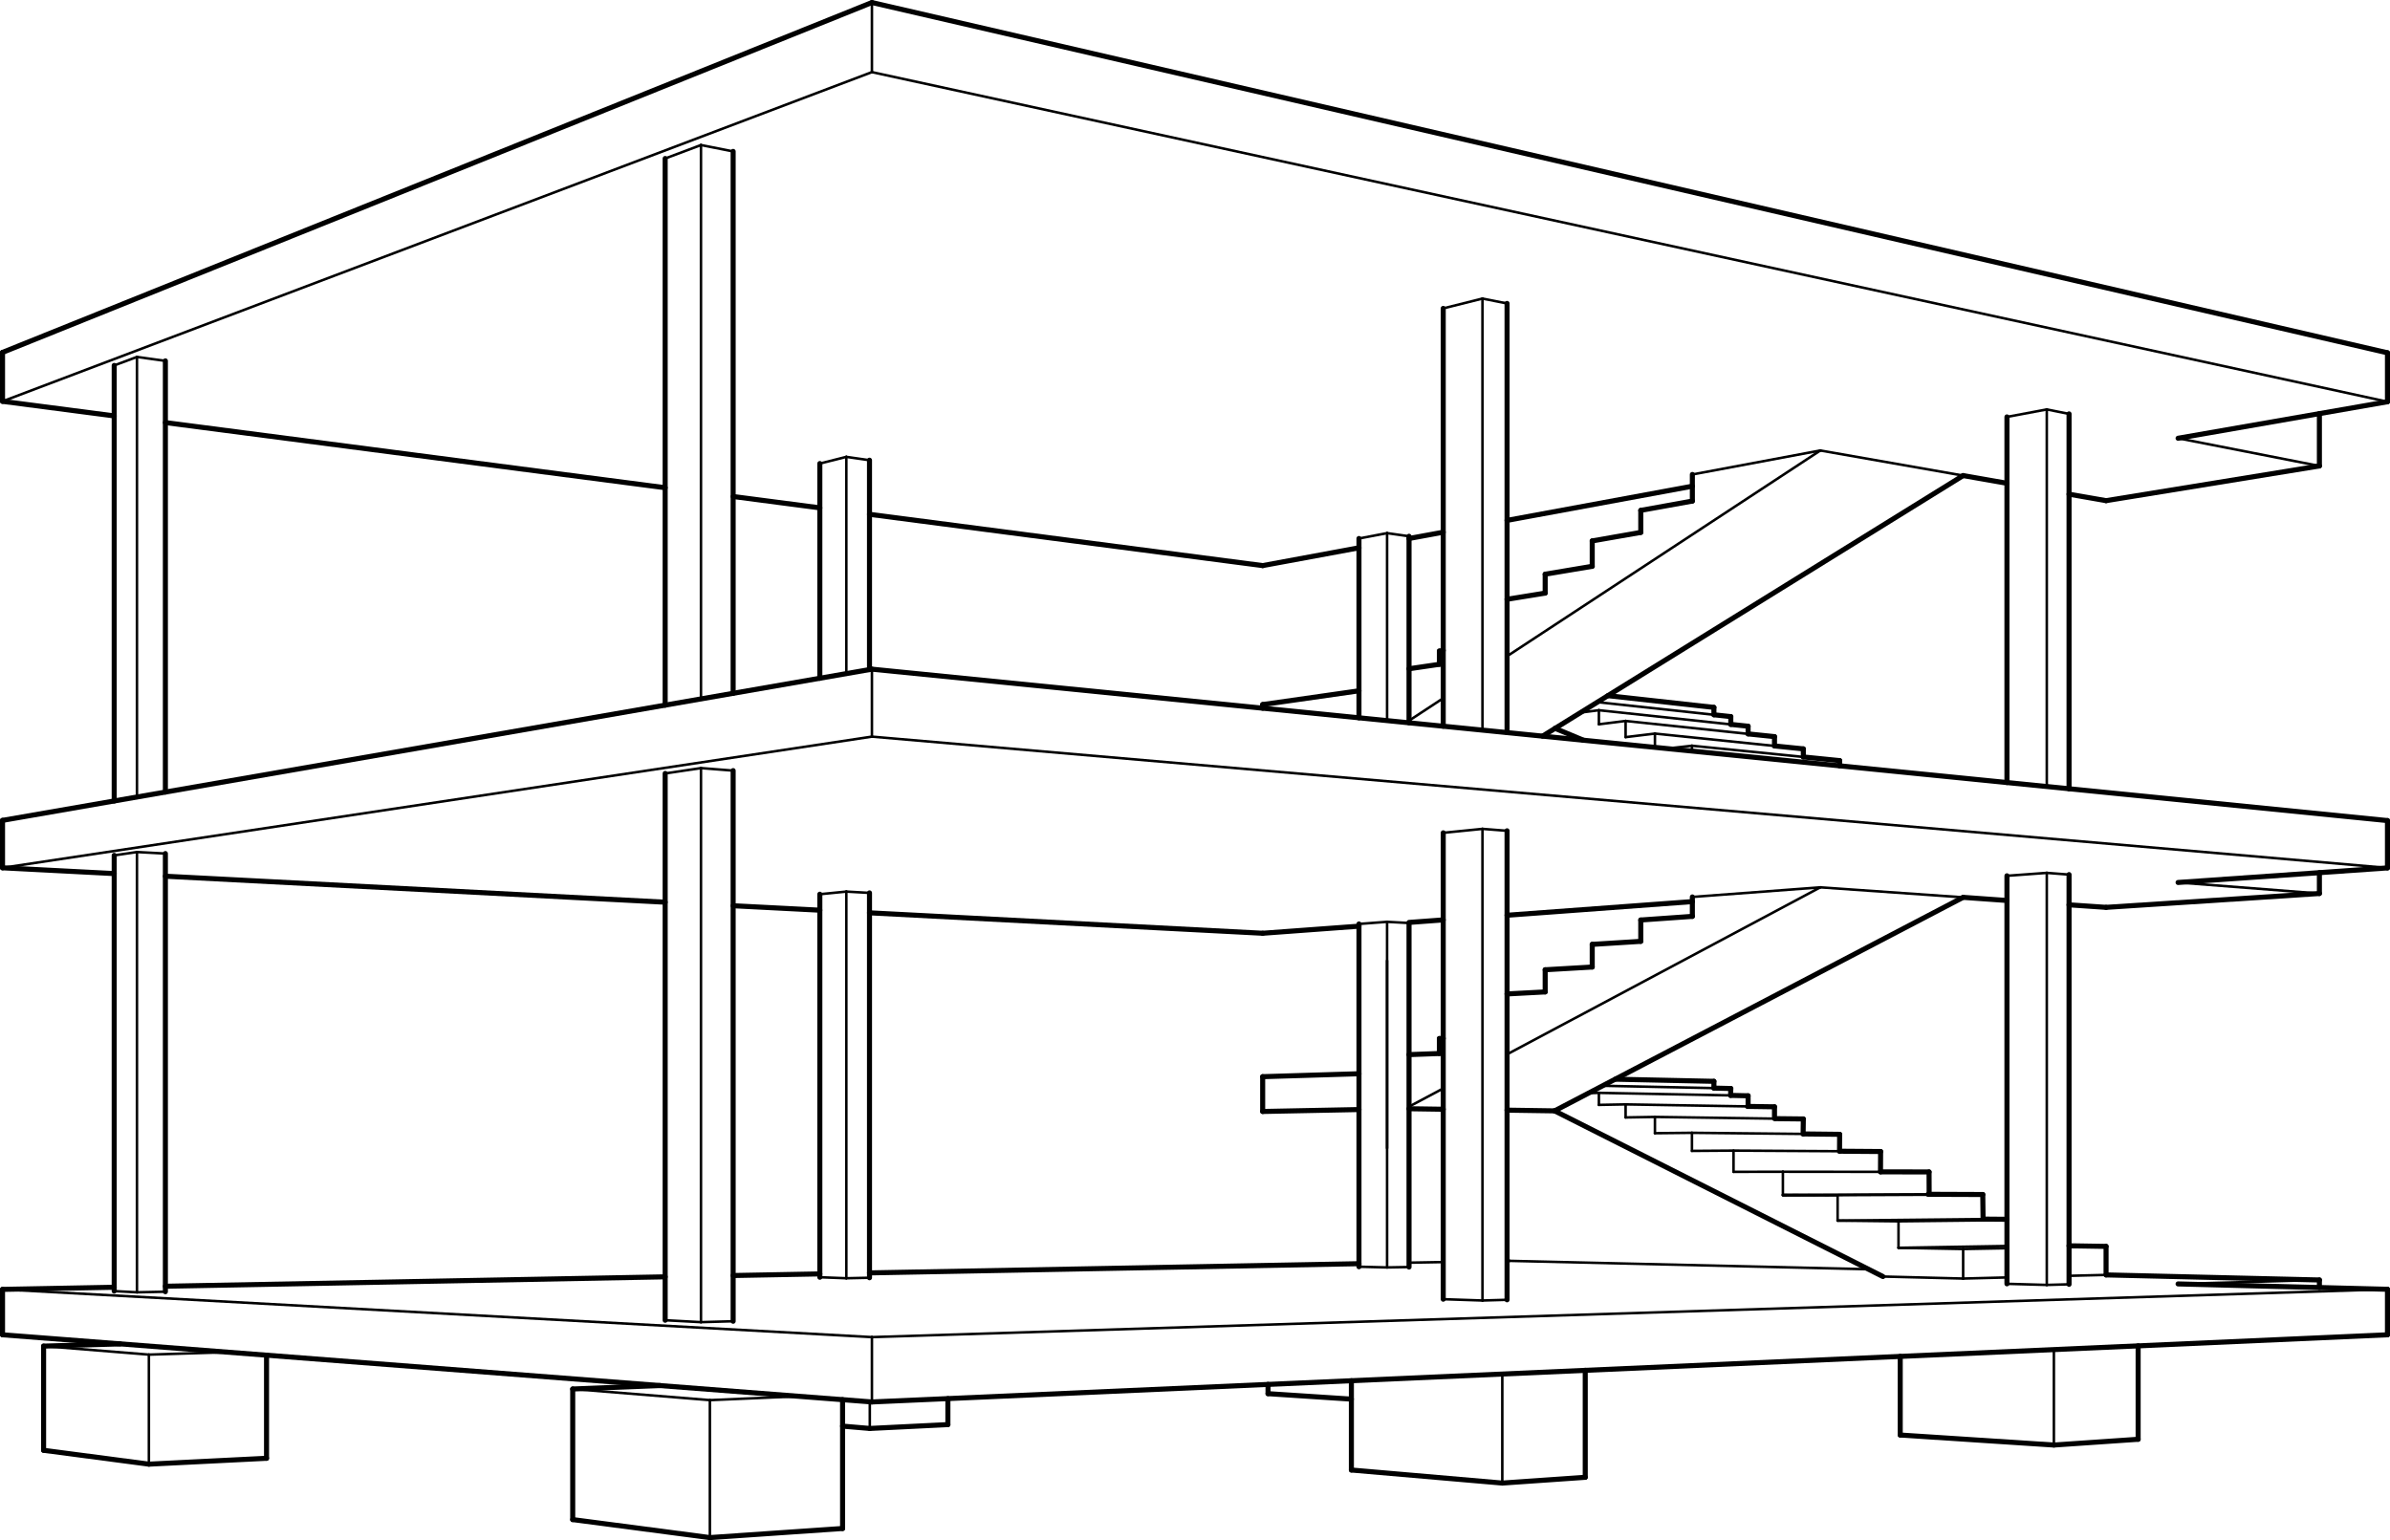 <?xml version="1.0" encoding="UTF-8"?>
<svg id="Original" xmlns="http://www.w3.org/2000/svg" viewBox="0 0 236.28 152.27">
  <defs>
    <style>
      .cls-1 {
        stroke-width: .25px;
      }

      .cls-1, .cls-2 {
        fill: none;
        stroke: #000;
        stroke-linecap: round;
        stroke-linejoin: round;
      }

      .cls-2 {
        stroke-width: .5px;
      }
    </style>
  </defs>
  <g id="Profile_Edges" data-name="Profile Edges">
    <line class="cls-2" x1="86.2" y1=".25" x2="236.03" y2="34.88"/>
    <line class="cls-2" x1="86.2" y1=".25" x2=".25" y2="34.84"/>
    <line class="cls-2" x1=".25" y1="34.84" x2=".25" y2="39.68"/>
    <line class="cls-2" x1="11.29" y1="36.13" x2="11.29" y2="79.19"/>
    <line class="cls-2" x1="16.35" y1="35.68" x2="16.35" y2="78.31"/>
    <line class="cls-2" x1="81.05" y1="45.83" x2="81.05" y2="67.06"/>
    <line class="cls-2" x1="85.96" y1="45.5" x2="85.96" y2="66.2"/>
    <line class="cls-2" x1="134.35" y1="53.24" x2="134.35" y2="70.97"/>
    <line class="cls-2" x1="139.3" y1="53.02" x2="139.3" y2="71.46"/>
    <line class="cls-2" x1=".25" y1="39.68" x2="11.29" y2="41.12"/>
    <line class="cls-2" x1="85.96" y1="50.85" x2="124.83" y2="55.92"/>
    <line class="cls-2" x1="124.83" y1="55.92" x2="134.35" y2="54.16"/>
    <line class="cls-2" x1="139.3" y1="53.24" x2="142.68" y2="52.62"/>
    <line class="cls-2" x1="148.99" y1="51.45" x2="167.31" y2="48.07"/>
    <line class="cls-2" x1="16.35" y1="41.78" x2="65.76" y2="48.22"/>
    <line class="cls-2" x1="72.48" y1="49.09" x2="81.05" y2="50.21"/>
    <line class="cls-2" x1="229.3" y1="46.07" x2="229.3" y2="40.89"/>
    <line class="cls-2" x1="236.03" y1="39.72" x2="215.33" y2="43.33"/>
    <line class="cls-2" x1="236.03" y1="34.88" x2="236.03" y2="39.72"/>
    <line class="cls-2" x1="86.2" y1="66.16" x2="236.03" y2="81.13"/>
    <line class="cls-2" x1=".25" y1="81.11" x2="86.2" y2="66.16"/>
    <line class="cls-2" x1=".25" y1="81.11" x2=".25" y2="85.8"/>
    <line class="cls-2" x1="208.21" y1="49.5" x2="229.3" y2="46.07"/>
    <line class="cls-2" x1="65.76" y1="15.67" x2="65.76" y2="69.72"/>
    <line class="cls-2" x1="72.48" y1="14.97" x2="72.48" y2="68.55"/>
    <line class="cls-2" x1="142.68" y1="30.49" x2="142.68" y2="71.8"/>
    <line class="cls-2" x1="148.99" y1="30" x2="148.99" y2="72.43"/>
    <line class="cls-2" x1="198.41" y1="41.22" x2="198.41" y2="77.37"/>
    <line class="cls-2" x1="204.55" y1="40.92" x2="204.55" y2="77.99"/>
    <line class="cls-2" x1="208.21" y1="49.5" x2="204.55" y2="48.86"/>
    <line class="cls-2" x1="152.76" y1="56.77" x2="152.76" y2="58.64"/>
    <line class="cls-2" x1="152.76" y1="56.77" x2="157.41" y2="55.99"/>
    <line class="cls-2" x1="157.41" y1="53.48" x2="157.41" y2="55.99"/>
    <line class="cls-2" x1="157.41" y1="53.48" x2="162.21" y2="52.64"/>
    <line class="cls-2" x1="162.21" y1="50.46" x2="162.21" y2="52.64"/>
    <line class="cls-2" x1="162.21" y1="50.46" x2="167.31" y2="49.54"/>
    <line class="cls-2" x1="167.31" y1="46.91" x2="167.31" y2="49.54"/>
    <line class="cls-2" x1="148.99" y1="59.25" x2="152.76" y2="58.64"/>
    <line class="cls-2" x1="142.3" y1="64.37" x2="142.3" y2="65.68"/>
    <line class="cls-2" x1="142.3" y1="64.37" x2="142.68" y2="64.31"/>
    <line class="cls-2" x1="124.83" y1="69.66" x2="134.35" y2="68.3"/>
    <line class="cls-2" x1="124.83" y1="69.66" x2="124.83" y2="70.02"/>
    <line class="cls-2" x1="65.76" y1="89.2" x2="16.35" y2="86.63"/>
    <line class="cls-2" x1="16.35" y1="84.39" x2="16.35" y2="127.71"/>
    <line class="cls-2" x1="11.29" y1="84.57" x2="11.29" y2="127.65"/>
    <line class="cls-2" x1="65.76" y1="76.47" x2="65.76" y2="130.53"/>
    <line class="cls-2" x1="72.48" y1="76.19" x2="72.48" y2="130.63"/>
    <line class="cls-2" x1="85.96" y1="88.28" x2="85.96" y2="126.33"/>
    <line class="cls-2" x1="81.05" y1="88.41" x2="81.05" y2="126.28"/>
    <line class="cls-2" x1="11.29" y1="86.37" x2=".25" y2="85.8"/>
    <line class="cls-2" x1="16.35" y1="127.17" x2="65.76" y2="126.24"/>
    <line class="cls-2" x1="72.48" y1="126.11" x2="81.05" y2="125.95"/>
    <line class="cls-2" x1="81.05" y1="89.99" x2="72.48" y2="89.55"/>
    <line class="cls-2" x1="86.2" y1="138.61" x2=".25" y2="131.97"/>
    <line class="cls-2" x1=".25" y1="127.48" x2=".25" y2="131.97"/>
    <line class="cls-2" x1="26.35" y1="144.18" x2="26.35" y2="133.99"/>
    <line class="cls-2" x1="4.31" y1="143.39" x2="14.72" y2="144.76"/>
    <line class="cls-2" x1="86.2" y1="138.61" x2="236.03" y2="131.97"/>
    <line class="cls-2" x1="56.62" y1="150.24" x2="70.18" y2="152.02"/>
    <line class="cls-2" x1="56.62" y1="137.33" x2="65.25" y2="136.99"/>
    <line class="cls-2" x1="56.62" y1="137.33" x2="56.62" y2="150.24"/>
    <line class="cls-2" x1="83.3" y1="138.38" x2="83.3" y2="151.12"/>
    <line class="cls-2" x1="83.3" y1="151.12" x2="70.18" y2="152.02"/>
    <line class="cls-2" x1="93.71" y1="138.28" x2="93.71" y2="140.85"/>
    <line class="cls-2" x1="83.3" y1="141" x2="85.99" y2="141.23"/>
    <line class="cls-2" x1="85.99" y1="141.23" x2="93.71" y2="140.85"/>
    <line class="cls-2" x1="4.31" y1="133.09" x2="4.31" y2="143.39"/>
    <line class="cls-2" x1="4.31" y1="133.09" x2="11.89" y2="132.87"/>
    <line class="cls-2" x1="14.72" y1="144.76" x2="26.35" y2="144.18"/>
    <line class="cls-2" x1="142.68" y1="82.34" x2="142.68" y2="128.45"/>
    <line class="cls-2" x1="124.83" y1="106.45" x2="124.83" y2="109.89"/>
    <line class="cls-2" x1="124.83" y1="106.45" x2="134.35" y2="106.16"/>
    <line class="cls-2" x1="124.83" y1="109.89" x2="134.35" y2="109.7"/>
    <line class="cls-2" x1="148.99" y1="82.14" x2="148.99" y2="128.51"/>
    <line class="cls-2" x1="139.3" y1="91.26" x2="139.3" y2="125.27"/>
    <line class="cls-2" x1="134.35" y1="91.35" x2="134.35" y2="125.24"/>
    <line class="cls-2" x1=".25" y1="127.48" x2="11.29" y2="127.27"/>
    <line class="cls-2" x1="156.72" y1="146.06" x2="148.52" y2="146.63"/>
    <line class="cls-2" x1="156.72" y1="146.06" x2="156.72" y2="135.48"/>
    <line class="cls-2" x1="133.6" y1="145.34" x2="133.6" y2="136.51"/>
    <line class="cls-2" x1="133.6" y1="145.34" x2="148.52" y2="146.63"/>
    <line class="cls-2" x1="124.83" y1="92.27" x2="85.96" y2="90.25"/>
    <line class="cls-2" x1="124.83" y1="92.27" x2="134.35" y2="91.57"/>
    <line class="cls-2" x1="85.96" y1="125.85" x2="134.35" y2="124.94"/>
    <line class="cls-2" x1="211.38" y1="142.3" x2="203.05" y2="142.87"/>
    <line class="cls-2" x1="211.38" y1="133.06" x2="211.38" y2="142.3"/>
    <line class="cls-2" x1="187.86" y1="141.88" x2="187.86" y2="134.1"/>
    <line class="cls-2" x1="203.05" y1="142.87" x2="187.86" y2="141.88"/>
    <line class="cls-2" x1="125.36" y1="137.79" x2="125.36" y2="136.87"/>
    <line class="cls-2" x1="194.08" y1="47.02" x2="152.5" y2="72.78"/>
    <line class="cls-2" x1="139.3" y1="66.12" x2="142.3" y2="65.68"/>
    <line class="cls-2" x1="169.44" y1="70.67" x2="169.44" y2="69.94"/>
    <line class="cls-2" x1="171.11" y1="71.62" x2="171.11" y2="70.85"/>
    <line class="cls-2" x1="172.82" y1="72.56" x2="172.82" y2="71.8"/>
    <line class="cls-2" x1="175.43" y1="73.75" x2="175.43" y2="72.83"/>
    <line class="cls-2" x1="178.28" y1="74.84" x2="178.28" y2="74.04"/>
    <line class="cls-2" x1="181.87" y1="75.72" x2="181.87" y2="75.2"/>
    <line class="cls-2" x1="181.87" y1="75.2" x2="178.28" y2="74.84"/>
    <line class="cls-2" x1="178.28" y1="74.04" x2="175.43" y2="73.75"/>
    <line class="cls-2" x1="175.43" y1="72.83" x2="172.82" y2="72.56"/>
    <line class="cls-2" x1="172.82" y1="71.8" x2="171.11" y2="71.62"/>
    <line class="cls-2" x1="171.11" y1="70.85" x2="169.44" y2="70.67"/>
    <line class="cls-2" x1="169.44" y1="69.94" x2="158.96" y2="68.78"/>
    <line class="cls-2" x1="153.73" y1="72.01" x2="156.55" y2="73.19"/>
    <line class="cls-2" x1="198.41" y1="47.78" x2="194.08" y2="47.02"/>
    <line class="cls-2" x1="133.6" y1="138.33" x2="125.36" y2="137.79"/>
    <line class="cls-2" x1="139.3" y1="91.2" x2="142.68" y2="90.95"/>
    <line class="cls-2" x1="148.99" y1="90.49" x2="167.31" y2="89.14"/>
    <line class="cls-2" x1="236.03" y1="85.81" x2="215.33" y2="87.25"/>
    <line class="cls-2" x1="236.03" y1="127.47" x2="215.33" y2="126.94"/>
    <line class="cls-2" x1="236.03" y1="81.13" x2="236.03" y2="85.81"/>
    <line class="cls-2" x1="236.03" y1="127.47" x2="236.03" y2="131.97"/>
    <line class="cls-2" x1="229.3" y1="126.55" x2="229.3" y2="127.3"/>
    <line class="cls-2" x1="229.3" y1="86.28" x2="229.3" y2="88.34"/>
    <line class="cls-2" x1="229.3" y1="88.34" x2="208.21" y2="89.71"/>
    <line class="cls-2" x1="208.21" y1="123.23" x2="208.21" y2="126.05"/>
    <line class="cls-2" x1="229.3" y1="126.55" x2="208.21" y2="126.05"/>
    <line class="cls-2" x1="194.08" y1="88.72" x2="198.41" y2="89.03"/>
    <line class="cls-2" x1="204.55" y1="89.46" x2="208.21" y2="89.71"/>
    <line class="cls-2" x1="167.31" y1="88.68" x2="167.31" y2="90.6"/>
    <line class="cls-2" x1="162.21" y1="90.96" x2="167.31" y2="90.6"/>
    <line class="cls-2" x1="162.21" y1="90.96" x2="162.21" y2="93.07"/>
    <line class="cls-2" x1="157.41" y1="93.37" x2="162.21" y2="93.07"/>
    <line class="cls-2" x1="157.41" y1="93.37" x2="157.41" y2="95.61"/>
    <line class="cls-2" x1="152.76" y1="95.88" x2="157.41" y2="95.61"/>
    <line class="cls-2" x1="152.76" y1="95.88" x2="152.76" y2="98.07"/>
    <line class="cls-2" x1="142.3" y1="102.68" x2="142.3" y2="104.16"/>
    <line class="cls-2" x1="148.99" y1="98.27" x2="152.76" y2="98.07"/>
    <line class="cls-2" x1="142.3" y1="102.68" x2="142.68" y2="102.67"/>
    <line class="cls-2" x1="139.3" y1="104.27" x2="142.3" y2="104.16"/>
    <line class="cls-2" x1="148.99" y1="109.76" x2="153.69" y2="109.83"/>
    <line class="cls-2" x1="139.3" y1="109.62" x2="142.68" y2="109.67"/>
    <line class="cls-2" x1="153.69" y1="109.83" x2="186.15" y2="126.21"/>
    <line class="cls-2" x1="194.08" y1="88.72" x2="153.69" y2="109.83"/>
    <line class="cls-2" x1="185.92" y1="113.85" x2="185.91" y2="115.86"/>
    <line class="cls-2" x1="181.87" y1="112.15" x2="181.86" y2="113.82"/>
    <line class="cls-2" x1="178.28" y1="110.63" x2="178.26" y2="112.11"/>
    <line class="cls-2" x1="185.91" y1="115.86" x2="190.71" y2="115.87"/>
    <line class="cls-2" x1="178.26" y1="112.11" x2="181.87" y2="112.15"/>
    <line class="cls-2" x1="178.28" y1="110.63" x2="175.53" y2="110.6"/>
    <line class="cls-2" x1="175.43" y1="109.43" x2="175.43" y2="110.59"/>
    <line class="cls-2" x1="172.76" y1="109.39" x2="175.43" y2="109.43"/>
    <line class="cls-2" x1="171.11" y1="107.62" x2="171.09" y2="108.3"/>
    <line class="cls-2" x1="172.82" y1="108.34" x2="172.82" y2="109.39"/>
    <line class="cls-2" x1="171.09" y1="108.3" x2="172.82" y2="108.34"/>
    <line class="cls-2" x1="169.44" y1="106.91" x2="169.44" y2="107.58"/>
    <line class="cls-2" x1="171.11" y1="107.62" x2="169.44" y2="107.58"/>
    <line class="cls-2" x1="169.44" y1="106.91" x2="159.7" y2="106.7"/>
    <line class="cls-2" x1="185.92" y1="113.85" x2="181.86" y2="113.82"/>
    <line class="cls-2" x1="208.21" y1="123.23" x2="204.55" y2="123.17"/>
    <line class="cls-2" x1="198.41" y1="120.55" x2="196.05" y2="120.53"/>
    <line class="cls-2" x1="196.02" y1="118.1" x2="196.05" y2="120.53"/>
    <line class="cls-2" x1="196.02" y1="118.1" x2="190.61" y2="118.08"/>
    <line class="cls-2" x1="190.71" y1="115.87" x2="190.72" y2="118.08"/>
    <line class="cls-2" x1="204.55" y1="86.47" x2="204.55" y2="126.98"/>
    <line class="cls-2" x1="198.41" y1="86.59" x2="198.41" y2="126.93"/>
  </g>
  <g id="Other">
    <line class="cls-1" x1="179.96" y1="87.73" x2="194.08" y2="88.72"/>
    <line class="cls-1" x1="176.26" y1="115.85" x2="185.91" y2="115.86"/>
    <line class="cls-1" x1="167.27" y1="112" x2="178.26" y2="112.11"/>
    <line class="cls-1" x1="175.53" y1="110.6" x2="163.61" y2="110.43"/>
    <line class="cls-1" x1="160.71" y1="109.19" x2="172.76" y2="109.39"/>
    <line class="cls-1" x1="158.07" y1="108.05" x2="171.09" y2="108.3"/>
    <line class="cls-1" x1="215.33" y1="87.25" x2="229.3" y2="88.34"/>
    <line class="cls-1" x1="229.3" y1="46.07" x2="215.33" y2="43.33"/>
    <line class="cls-1" x1="86.2" y1="132.2" x2="236.03" y2="127.47"/>
    <line class="cls-1" x1="215.33" y1="126.94" x2="229.3" y2="126.55"/>
    <line class="cls-1" x1="236.03" y1="85.81" x2="86.2" y2="72.83"/>
    <line class="cls-1" x1="142.68" y1="69.03" x2="139.3" y2="71.25"/>
    <line class="cls-1" x1="86.2" y1="7.13" x2="236.03" y2="39.72"/>
    <line class="cls-1" x1="86.2" y1=".25" x2="86.2" y2="7.13"/>
    <line class="cls-1" x1="86.2" y1="66.16" x2="86.2" y2="72.83"/>
    <line class="cls-1" x1="86.2" y1="132.2" x2="86.2" y2="138.61"/>
    <line class="cls-1" x1=".25" y1="39.68" x2="86.2" y2="7.13"/>
    <line class="cls-1" x1=".25" y1="85.8" x2="86.2" y2="72.83"/>
    <line class="cls-1" x1=".25" y1="127.48" x2="86.2" y2="132.2"/>
    <line class="cls-1" x1="70.18" y1="152.02" x2="70.18" y2="138.43"/>
    <line class="cls-1" x1="70.18" y1="138.43" x2="79.01" y2="138.05"/>
    <line class="cls-1" x1="22.54" y1="133.69" x2="14.72" y2="133.93"/>
    <line class="cls-1" x1="14.72" y1="133.93" x2="14.72" y2="144.76"/>
    <line class="cls-1" x1="70.18" y1="138.43" x2="56.62" y2="137.33"/>
    <line class="cls-1" x1="14.72" y1="133.93" x2="4.31" y2="133.09"/>
    <line class="cls-1" x1="69.3" y1="14.34" x2="65.76" y2="15.67"/>
    <line class="cls-1" x1="13.54" y1="35.29" x2="11.29" y2="36.13"/>
    <line class="cls-1" x1="13.54" y1="35.29" x2="13.54" y2="78.8"/>
    <line class="cls-1" x1="69.3" y1="14.34" x2="69.3" y2="69.1"/>
    <line class="cls-1" x1="69.3" y1="75.94" x2="65.76" y2="76.47"/>
    <line class="cls-1" x1="13.54" y1="84.24" x2="11.29" y2="84.57"/>
    <line class="cls-1" x1="13.54" y1="84.24" x2="16.35" y2="84.39"/>
    <line class="cls-1" x1="13.54" y1="127.77" x2="16.35" y2="127.71"/>
    <line class="cls-1" x1="13.54" y1="84.24" x2="13.54" y2="127.77"/>
    <line class="cls-1" x1="69.3" y1="130.72" x2="65.76" y2="130.53"/>
    <line class="cls-1" x1="13.54" y1="127.77" x2="11.29" y2="127.65"/>
    <line class="cls-1" x1="69.3" y1="75.94" x2="69.3" y2="130.72"/>
    <line class="cls-1" x1="83.67" y1="45.17" x2="83.67" y2="66.6"/>
    <line class="cls-1" x1="146.56" y1="128.58" x2="142.68" y2="128.45"/>
    <line class="cls-1" x1="83.67" y1="126.38" x2="81.05" y2="126.28"/>
    <line class="cls-1" x1="83.67" y1="88.15" x2="83.67" y2="126.38"/>
    <line class="cls-1" x1="146.56" y1="81.95" x2="146.56" y2="128.58"/>
    <line class="cls-1" x1="146.56" y1="81.95" x2="142.68" y2="82.34"/>
    <line class="cls-1" x1="83.67" y1="88.15" x2="81.05" y2="88.41"/>
    <line class="cls-1" x1="146.56" y1="29.52" x2="142.68" y2="30.49"/>
    <line class="cls-1" x1="83.67" y1="45.17" x2="81.05" y2="45.83"/>
    <line class="cls-1" x1="69.3" y1="14.34" x2="72.48" y2="14.97"/>
    <line class="cls-1" x1="13.54" y1="35.29" x2="16.35" y2="35.68"/>
    <line class="cls-1" x1="69.3" y1="130.72" x2="72.48" y2="130.63"/>
    <line class="cls-1" x1="146.56" y1="29.52" x2="146.56" y2="72.19"/>
    <line class="cls-1" x1="148.99" y1="30" x2="146.56" y2="29.52"/>
    <line class="cls-1" x1="198.41" y1="86.59" x2="202.35" y2="86.3"/>
    <line class="cls-1" x1="202.35" y1="86.3" x2="202.35" y2="127.04"/>
    <line class="cls-1" x1="204.55" y1="126.98" x2="202.35" y2="127.04"/>
    <line class="cls-1" x1="204.55" y1="86.47" x2="202.35" y2="86.3"/>
    <line class="cls-1" x1="202.35" y1="127.04" x2="198.41" y2="126.93"/>
    <line class="cls-1" x1="179.96" y1="87.73" x2="167.31" y2="88.68"/>
    <line class="cls-1" x1="179.96" y1="87.73" x2="148.99" y2="104.24"/>
    <line class="cls-1" x1="142.68" y1="107.61" x2="139.3" y2="109.41"/>
    <line class="cls-1" x1="194.08" y1="126.41" x2="186.15" y2="126.21"/>
    <line class="cls-1" x1="194.08" y1="123.49" x2="194.08" y2="126.41"/>
    <line class="cls-1" x1="194.08" y1="123.49" x2="187.69" y2="123.37"/>
    <line class="cls-1" x1="187.69" y1="120.75" x2="187.69" y2="123.37"/>
    <line class="cls-1" x1="181.67" y1="120.68" x2="187.69" y2="120.75"/>
    <line class="cls-1" x1="181.67" y1="118.17" x2="181.67" y2="120.68"/>
    <line class="cls-1" x1="181.67" y1="118.17" x2="176.26" y2="118.14"/>
    <line class="cls-1" x1="176.26" y1="115.85" x2="176.26" y2="118.14"/>
    <line class="cls-1" x1="171.38" y1="115.86" x2="176.26" y2="115.85"/>
    <line class="cls-1" x1="187.69" y1="120.75" x2="198.41" y2="120.63"/>
    <line class="cls-1" x1="158.07" y1="108.05" x2="157.05" y2="108.08"/>
    <line class="cls-1" x1="158.07" y1="109.24" x2="158.07" y2="108.05"/>
    <line class="cls-1" x1="158.07" y1="109.24" x2="160.71" y2="109.19"/>
    <line class="cls-1" x1="160.71" y1="110.48" x2="160.71" y2="109.19"/>
    <line class="cls-1" x1="163.61" y1="110.43" x2="160.71" y2="110.48"/>
    <line class="cls-1" x1="163.61" y1="110.43" x2="163.61" y2="112.04"/>
    <line class="cls-1" x1="163.61" y1="112.04" x2="167.27" y2="112"/>
    <line class="cls-1" x1="171.38" y1="113.81" x2="171.38" y2="115.86"/>
    <line class="cls-1" x1="171.38" y1="113.76" x2="167.27" y2="113.79"/>
    <line class="cls-1" x1="167.27" y1="112" x2="167.27" y2="113.79"/>
    <line class="cls-1" x1="194.08" y1="126.41" x2="198.41" y2="126.3"/>
    <line class="cls-1" x1="194.08" y1="123.49" x2="198.41" y2="123.41"/>
    <line class="cls-1" x1="204.55" y1="123.3" x2="208.21" y2="123.23"/>
    <line class="cls-1" x1="204.55" y1="126.14" x2="208.21" y2="126.05"/>
    <line class="cls-1" x1="187.69" y1="123.37" x2="198.41" y2="123.19"/>
    <line class="cls-1" x1="181.67" y1="120.68" x2="196.05" y2="120.53"/>
    <line class="cls-1" x1="196.02" y1="118.1" x2="176.26" y2="118.19"/>
    <line class="cls-1" x1="176.26" y1="118.14" x2="190.61" y2="118.08"/>
    <line class="cls-1" x1="204.55" y1="40.92" x2="202.35" y2="40.48"/>
    <line class="cls-1" x1="137.13" y1="52.71" x2="137.13" y2="71.25"/>
    <line class="cls-1" x1="148.99" y1="82.14" x2="146.56" y2="81.95"/>
    <line class="cls-1" x1="202.35" y1="40.48" x2="202.35" y2="77.76"/>
    <line class="cls-1" x1="148.99" y1="128.51" x2="146.56" y2="128.58"/>
    <line class="cls-1" x1="85.96" y1="45.5" x2="83.67" y2="45.17"/>
    <line class="cls-1" x1="139.3" y1="53.02" x2="137.13" y2="52.71"/>
    <line class="cls-1" x1="202.35" y1="40.48" x2="198.41" y2="41.22"/>
    <line class="cls-1" x1="137.13" y1="52.71" x2="134.35" y2="53.24"/>
    <line class="cls-1" x1="137.13" y1="94.98" x2="137.13" y2="113.52"/>
    <line class="cls-1" x1="83.67" y1="88.15" x2="85.96" y2="88.28"/>
    <line class="cls-1" x1="137.13" y1="91.14" x2="139.3" y2="91.26"/>
    <line class="cls-1" x1="134.35" y1="91.35" x2="137.13" y2="91.14"/>
    <line class="cls-1" x1="83.67" y1="126.38" x2="85.96" y2="126.33"/>
    <line class="cls-1" x1="137.13" y1="125.31" x2="139.3" y2="125.27"/>
    <line class="cls-1" x1="137.13" y1="125.31" x2="134.35" y2="125.24"/>
    <line class="cls-1" x1="137.13" y1="91.14" x2="137.13" y2="125.31"/>
    <line class="cls-1" x1="179.96" y1="44.54" x2="167.31" y2="46.91"/>
    <line class="cls-1" x1="148.52" y1="146.63" x2="148.52" y2="135.85"/>
    <line class="cls-1" x1="85.99" y1="138.59" x2="85.99" y2="141.23"/>
    <line class="cls-1" x1="179.96" y1="44.54" x2="148.99" y2="64.88"/>
    <line class="cls-1" x1="139.3" y1="124.84" x2="142.68" y2="124.78"/>
    <line class="cls-1" x1="148.99" y1="124.66" x2="149.26" y2="124.66"/>
    <line class="cls-1" x1="184.73" y1="125.49" x2="149.26" y2="124.66"/>
    <line class="cls-1" x1="156.26" y1="70.45" x2="158.07" y2="70.22"/>
    <line class="cls-1" x1="158.07" y1="71.61" x2="158.07" y2="70.22"/>
    <line class="cls-1" x1="160.71" y1="71.28" x2="158.07" y2="71.61"/>
    <line class="cls-1" x1="160.71" y1="72.88" x2="160.71" y2="71.28"/>
    <line class="cls-1" x1="160.71" y1="72.88" x2="163.61" y2="72.53"/>
    <line class="cls-1" x1="167.27" y1="74.26" x2="167.27" y2="73.73"/>
    <line class="cls-1" x1="167.27" y1="73.73" x2="164.79" y2="74.01"/>
    <line class="cls-1" x1="163.61" y1="73.89" x2="163.61" y2="72.53"/>
    <line class="cls-1" x1="203.05" y1="133.43" x2="203.05" y2="142.87"/>
    <line class="cls-1" x1="194.08" y1="47.02" x2="179.96" y2="44.54"/>
    <line class="cls-1" x1="69.3" y1="75.94" x2="72.48" y2="76.19"/>
    <line class="cls-1" x1="169.44" y1="107.58" x2="158.44" y2="107.35"/>
    <line class="cls-1" x1="181.86" y1="113.82" x2="171.38" y2="113.76"/>
    <line class="cls-1" x1="178.28" y1="74.84" x2="167.27" y2="73.73"/>
    <line class="cls-1" x1="175.43" y1="73.75" x2="163.61" y2="72.53"/>
    <line class="cls-1" x1="172.82" y1="72.56" x2="160.71" y2="71.28"/>
    <line class="cls-1" x1="171.11" y1="71.62" x2="158.07" y2="70.22"/>
    <line class="cls-1" x1="169.44" y1="70.67" x2="157.93" y2="69.42"/>
  </g>
</svg>